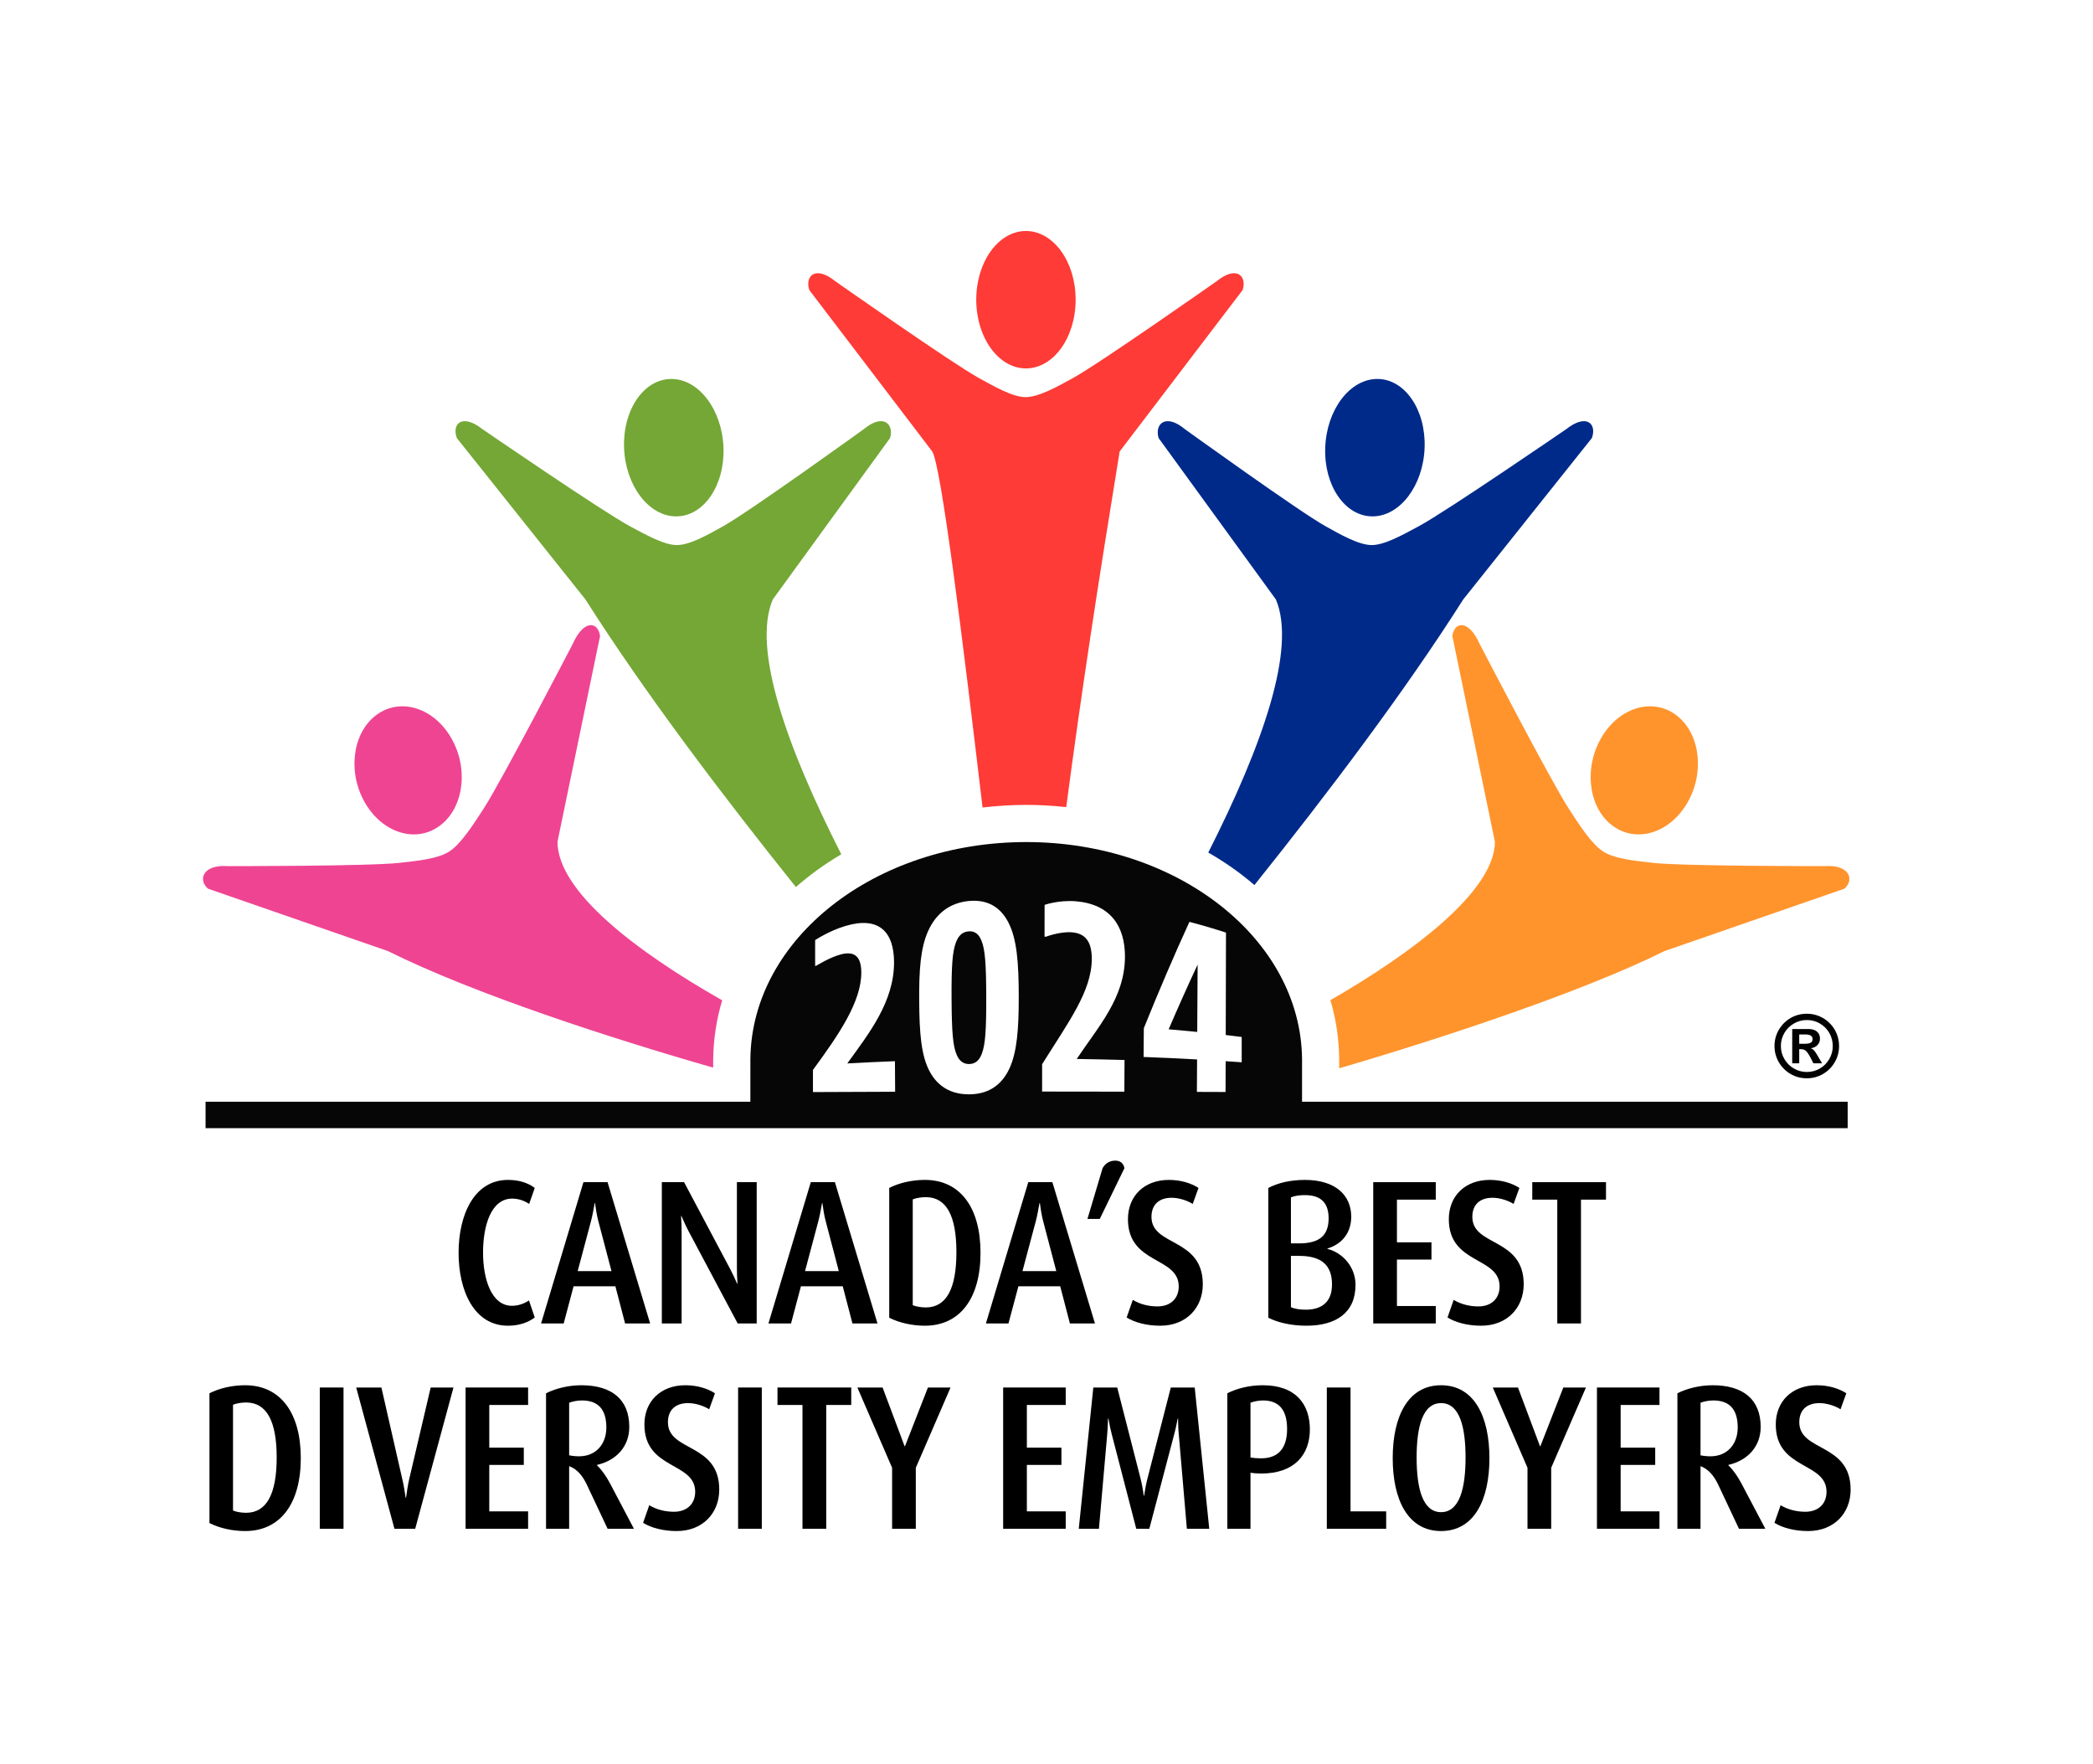 <svg width="299" height="252" viewBox="0 0 299 252" fill="none" xmlns="http://www.w3.org/2000/svg">
<rect width="299" height="252" fill="white"/>
<g clip-path="url(#clip0_129_141)">
<path fill-rule="evenodd" clip-rule="evenodd" d="M186.006 151.259C185.808 134.133 168.24 120.294 146.6 120.294C124.985 120.294 107.438 134.097 107.199 151.191C107.199 153.509 107.194 155.832 107.194 158.149L186.006 158.358C186.006 155.993 186.006 153.628 186.006 151.259Z" fill="#060606"/>
<path fill-rule="evenodd" clip-rule="evenodd" d="M96.741 77.866C94.876 77.892 92.126 76.319 89.991 75.178C86.126 73.111 68.923 61.308 68.923 61.308C66.022 59.022 64.517 60.542 65.262 62.579L83.637 85.637C91.97 98.778 103.11 113.502 113.699 126.721C115.694 124.966 117.871 123.404 120.183 122.039C112.376 106.669 107.418 92.679 110.397 85.637L127.152 62.579C127.751 60.542 126.142 59.022 123.397 61.308C123.397 61.308 107.027 73.111 103.303 75.178C101.256 76.319 98.611 77.845 96.741 77.866ZM96.6 73.767C100.522 73.767 103.543 69.371 103.355 63.954C103.163 58.527 99.829 54.136 95.907 54.136C91.986 54.136 88.965 58.527 89.152 63.954C89.345 69.371 92.678 73.767 96.6 73.767Z" fill="#74A735"/>
<path fill-rule="evenodd" clip-rule="evenodd" d="M146.563 56.735C144.699 56.756 142.001 55.188 139.907 54.042C136.115 51.974 119.329 40.177 119.329 40.177C116.506 37.886 114.949 39.406 115.621 41.443L133.183 64.501C134.454 66.615 137.475 90.851 140.365 115.356C142.454 115.112 144.537 114.981 146.6 114.981C148.49 114.981 150.407 115.091 152.318 115.299C154.495 98.804 156.907 83.121 159.949 64.501L177.511 41.443C178.183 39.406 176.626 37.886 173.803 40.177C173.803 40.177 157.016 51.974 153.219 54.042C151.131 55.188 148.433 56.709 146.563 56.735ZM146.563 52.631C150.485 52.631 153.662 48.235 153.662 42.813C153.667 37.391 150.485 33 146.563 33C142.641 33 139.464 37.391 139.464 42.813C139.464 48.235 142.641 52.631 146.563 52.631Z" fill="#FE3B36"/>
<path fill-rule="evenodd" clip-rule="evenodd" d="M64.22 121.617C62.543 122.721 59.434 122.992 57.053 123.263C52.741 123.753 32.533 123.732 32.533 123.732C29.002 123.476 28.236 125.648 29.71 126.951L55.418 135.867C67.621 141.946 87.105 148.279 101.881 152.519V151.467L101.886 151.222C101.928 148.399 102.36 145.602 103.168 142.899C90.871 135.909 79.704 127.404 79.637 120.268L85.72 90.871C85.46 88.788 83.402 88.434 81.824 91.981C81.824 91.981 71.657 111.57 69.1 115.502C67.694 117.669 65.902 120.508 64.22 121.617ZM62.475 118.206C66.027 115.919 67.032 110.419 64.725 105.914C62.418 101.403 57.673 99.606 54.121 101.893C50.574 104.179 49.569 109.684 51.876 114.19C54.184 118.695 58.928 120.492 62.475 118.206Z" fill="#EF4492"/>
<path fill-rule="evenodd" clip-rule="evenodd" d="M195.928 77.866C197.792 77.892 200.547 76.319 202.677 75.178C206.542 73.111 223.745 61.308 223.745 61.308C226.646 59.022 228.151 60.542 227.412 62.579L209.032 85.637C200.756 98.684 189.719 113.289 179.204 126.435C177.172 124.685 174.959 123.138 172.61 121.789C180.344 106.518 185.235 92.637 182.271 85.637L165.516 62.579C164.917 60.542 166.527 59.022 169.271 61.308C169.271 61.308 185.641 73.111 189.365 75.178C191.417 76.319 194.058 77.845 195.928 77.866ZM196.068 73.767C192.146 73.767 189.125 69.371 189.318 63.954C189.506 58.527 192.839 54.136 196.761 54.136C200.683 54.136 203.704 58.527 203.516 63.954C203.323 69.371 199.99 73.767 196.068 73.767Z" fill="#002A8A"/>
<path fill-rule="evenodd" clip-rule="evenodd" d="M228.979 121.617C230.657 122.721 233.766 122.992 236.146 123.263C240.459 123.753 260.672 123.732 260.672 123.732C264.198 123.476 264.964 125.648 263.49 126.951L237.782 135.867C226.146 141.659 206 148.321 191.313 152.613V151.3C191.287 148.415 190.86 145.597 190.058 142.878C202.079 135.946 213.495 127.247 213.563 120.268L207.48 90.871C207.74 88.788 209.797 88.434 211.375 91.981C211.375 91.981 221.542 111.57 224.099 115.502C225.506 117.669 227.297 120.508 228.979 121.617ZM230.724 118.206C227.172 115.919 226.167 110.419 228.474 105.913C230.782 101.403 235.526 99.606 239.078 101.893C242.625 104.179 243.63 109.684 241.323 114.19C239.016 118.695 234.271 120.492 230.724 118.206Z" fill="#FF942D"/>
<path fill-rule="evenodd" clip-rule="evenodd" d="M263.953 157.389H29.366V161.165H263.953V157.389Z" fill="#060606"/>
<path d="M72.579 189.385C67.673 189.385 65.512 184.312 65.512 178.973C65.512 173.634 67.673 168.556 72.579 168.556C74.126 168.556 75.407 168.967 76.392 169.702L75.595 171.988C74.98 171.577 74.152 171.228 73.168 171.228C70.152 171.228 69.007 175.098 69.007 178.942C69.007 182.728 70.204 186.541 73.142 186.541C74.1 186.541 74.954 186.187 75.569 185.775L76.392 188.213C75.407 188.947 74.126 189.385 72.579 189.385Z" fill="black"/>
<path d="M85.486 174.483C85.272 173.717 85.085 172.514 85.006 171.874H84.954C84.845 172.514 84.631 173.691 84.418 174.483L82.527 181.582H87.355L85.486 174.483ZM89.298 189.062L87.913 183.754H81.939L80.527 189.062H77.298L83.35 168.879H86.793L92.876 189.062H89.298Z" fill="black"/>
<path d="M105.381 189.062L98.34 175.832C98.126 175.452 97.673 174.483 97.35 173.717H97.298C97.35 174.572 97.376 175.421 97.376 176.124V189.062H94.548V168.879H97.725L104.313 181.291C104.657 181.931 105.006 182.697 105.298 183.374H105.355C105.298 182.608 105.272 181.874 105.272 181.025V168.879H108.1V189.062H105.381Z" fill="black"/>
<path d="M117.965 174.483C117.751 173.717 117.564 172.514 117.485 171.874H117.433C117.324 172.514 117.11 173.691 116.897 174.483L115.006 181.582H119.829L117.965 174.483ZM121.777 189.062L120.392 183.754H114.418L113.006 189.062H109.777L115.829 168.879H119.272L125.355 189.062H121.777Z" fill="black"/>
<path d="M132.256 171.02C131.537 171.02 130.793 171.165 130.392 171.342V186.452C130.793 186.629 131.537 186.775 132.256 186.775C135.194 186.775 136.631 184.103 136.631 178.884C136.631 173.66 135.194 171.02 132.256 171.02ZM132.126 189.385C130.308 189.385 128.47 188.973 127.032 188.244V169.702C128.47 168.967 130.308 168.556 132.126 168.556C137.136 168.556 140.074 172.457 140.074 178.973C140.074 185.483 137.136 189.385 132.126 189.385Z" fill="black"/>
<path d="M149.032 174.483C148.818 173.717 148.631 172.514 148.553 171.874H148.495C148.391 172.514 148.178 173.691 147.964 174.483L146.068 181.582H150.897L149.032 174.483ZM152.844 189.062L151.459 183.754H145.485L144.068 189.062H140.844L146.897 168.879H150.339L156.423 189.062H152.844Z" fill="black"/>
<path d="M157.11 174.129H155.35L157.511 166.884C157.855 166.238 158.495 165.801 159.324 165.801C160.152 165.801 160.521 166.295 160.631 166.884L157.11 174.129Z" fill="black"/>
<path d="M165.751 189.385C163.855 189.385 162.147 188.947 160.949 188.213L161.829 185.692C162.871 186.338 164.147 186.629 165.35 186.629C167.298 186.629 168.391 185.426 168.391 183.78C168.391 179.468 161.136 180.671 161.136 174.16C161.136 170.842 163.48 168.556 166.975 168.556C168.631 168.556 170.126 168.999 171.214 169.702L170.391 171.988C169.589 171.488 168.417 171.108 167.376 171.108C165.589 171.108 164.496 172.077 164.496 173.837C164.496 178.093 171.829 176.77 171.829 183.463C171.829 186.832 169.459 189.385 165.751 189.385Z" fill="black"/>
<path d="M185.589 179.41H184.417V186.744C184.948 186.978 185.698 187.098 186.521 187.098C188.735 187.098 190.287 186.072 190.287 183.489C190.287 180.702 188.735 179.41 185.589 179.41ZM186.417 170.728C185.698 170.728 184.974 170.816 184.417 171.051V177.624H185.589C188.579 177.624 189.803 176.421 189.803 174.04C189.803 171.931 188.792 170.728 186.417 170.728ZM186.631 189.385C184.521 189.385 182.547 188.947 181.188 188.244V169.702C182.599 168.967 184.391 168.556 186.417 168.556C190.818 168.556 193.032 170.785 193.032 173.806C193.032 176.244 191.589 177.765 189.641 178.353V178.416C191.776 178.942 193.646 180.968 193.646 183.546C193.646 187.567 190.818 189.385 186.631 189.385Z" fill="black"/>
<path d="M196.177 189.062V168.879H205.11V171.374H199.563V177.473H204.495V179.936H199.563V186.572H205.11V189.062H196.177Z" fill="black"/>
<path d="M211.589 189.385C209.698 189.385 207.99 188.947 206.787 188.213L207.667 185.692C208.708 186.338 209.99 186.629 211.188 186.629C213.136 186.629 214.229 185.426 214.229 183.78C214.229 179.468 206.974 180.671 206.974 174.16C206.974 170.842 209.323 168.556 212.813 168.556C214.469 168.556 215.964 168.999 217.057 169.702L216.229 171.988C215.427 171.488 214.255 171.108 213.214 171.108C211.427 171.108 210.333 172.077 210.333 173.837C210.333 178.093 217.672 176.77 217.672 183.463C217.672 186.832 215.297 189.385 211.589 189.385Z" fill="black"/>
<path d="M225.854 171.374V189.062H222.469V171.374H218.896V168.879H229.427V171.374H225.854Z" fill="black"/>
<path d="M35.153 200.354C34.434 200.354 33.684 200.499 33.288 200.677V215.786C33.684 215.963 34.434 216.109 35.153 216.109C38.085 216.109 39.527 213.437 39.527 208.218C39.527 202.994 38.085 200.354 35.153 200.354ZM35.017 218.719C33.205 218.719 31.366 218.307 29.923 217.578V199.036C31.366 198.302 33.205 197.89 35.017 197.89C40.033 197.89 42.97 201.791 42.97 208.307C42.97 214.818 40.033 218.719 35.017 218.719Z" fill="black"/>
<path d="M45.684 218.396V198.213H49.074V218.396H45.684Z" fill="black"/>
<path d="M59.314 218.396H56.35L50.887 198.213H54.486L57.444 211.182C57.657 212.062 57.845 213.177 57.954 213.969H58.007C58.085 213.323 58.272 212.062 58.486 211.182L61.527 198.213H64.782L59.314 218.396Z" fill="black"/>
<path d="M66.512 218.396V198.213H75.444V200.708H69.897V206.807H74.829V209.271H69.897V215.906H75.444V218.396H66.512Z" fill="black"/>
<path d="M83.126 200.062C82.459 200.062 81.793 200.208 81.308 200.385V207.896C81.709 207.984 82.22 208.041 82.725 208.041C85.152 208.041 86.621 206.281 86.621 203.932C86.621 201.322 85.444 200.062 83.126 200.062ZM86.803 218.396L83.819 212.062C83.23 210.828 82.433 209.859 81.308 209.448V218.396H78.006V199.036C79.366 198.359 81.178 197.89 83.043 197.89C87.392 197.89 89.897 199.916 89.897 203.843C89.897 206.635 88.058 208.63 85.288 209.271V209.333C86.006 210.005 86.621 210.948 87.1 211.823L90.564 218.396H86.803Z" fill="black"/>
<path d="M96.673 218.719C94.777 218.719 93.069 218.281 91.871 217.547L92.751 215.026C93.793 215.672 95.069 215.963 96.272 215.963C98.22 215.963 99.314 214.76 99.314 213.114C99.314 208.802 92.058 210.005 92.058 203.494C92.058 200.177 94.402 197.89 97.897 197.89C99.553 197.89 101.043 198.328 102.136 199.036L101.313 201.322C100.511 200.822 99.34 200.442 98.298 200.442C96.511 200.442 95.418 201.411 95.418 203.171C95.418 207.427 102.751 206.104 102.751 212.797C102.751 216.167 100.376 218.719 96.673 218.719Z" fill="black"/>
<path d="M105.444 218.396V198.213H108.829V218.396H105.444Z" fill="black"/>
<path d="M118.032 200.708V218.396H114.641V200.708H111.069V198.213H121.605V200.708H118.032Z" fill="black"/>
<path d="M130.829 209.682V218.396H127.444V209.682L122.48 198.213H126.084L129.23 206.604H129.282L132.563 198.213H135.793L130.829 209.682Z" fill="black"/>
<path d="M143.308 218.396V198.213H152.246V200.708H146.694V206.807H151.631V209.271H146.694V215.906H152.246V218.396H143.308Z" fill="black"/>
<path d="M169.553 218.396L168.407 205.02C168.324 204.229 168.298 203.375 168.298 202.645H168.245C168.11 203.349 167.923 204.255 167.709 205.02L164.188 218.396H162.324L158.855 205.02C158.641 204.198 158.48 203.463 158.35 202.645H158.292C158.272 203.494 158.214 204.463 158.162 205.02L156.99 218.396H154.11L156.188 198.213H159.605L162.912 211.12C163.126 211.974 163.256 212.646 163.391 213.672H163.443C163.605 212.62 163.735 211.943 163.949 211.12L167.256 198.213H170.673L172.751 218.396H169.553Z" fill="black"/>
<path d="M180.427 200.062C179.787 200.062 179.12 200.208 178.641 200.385V208.218C179.016 208.276 179.599 208.333 180.136 208.333C182.912 208.333 183.87 206.541 183.87 204.14C183.87 201.614 182.881 200.062 180.427 200.062ZM180.136 210.505C179.599 210.505 179.016 210.448 178.641 210.39V218.396H175.334V199.036C176.667 198.359 178.454 197.89 180.401 197.89C185.125 197.89 187.125 200.619 187.125 204.198C187.125 207.718 185.016 210.505 180.136 210.505Z" fill="black"/>
<path d="M189.547 218.396V198.213H192.933V215.906H198.026V218.396H189.547Z" fill="black"/>
<path d="M205.865 200.442C203.198 200.442 202.375 203.906 202.375 208.218C202.375 212.531 203.198 216.021 205.865 216.021C208.537 216.021 209.365 212.531 209.365 208.218C209.365 203.906 208.537 200.442 205.865 200.442ZM205.865 218.719C201.12 218.719 198.959 214.234 198.959 208.307C198.959 202.38 201.12 197.89 205.865 197.89C210.615 197.89 212.776 202.38 212.776 208.307C212.776 214.234 210.615 218.719 205.865 218.719Z" fill="black"/>
<path d="M221.599 209.682V218.396H218.214V209.682L213.255 198.213H216.854L220 206.604H220.052L223.333 198.213H226.563L221.599 209.682Z" fill="black"/>
<path d="M228.136 218.396V198.213H237.068V200.708H231.521V206.807H236.459V209.271H231.521V215.906H237.068V218.396H228.136Z" fill="black"/>
<path d="M244.75 200.062C244.083 200.062 243.417 200.208 242.932 200.385V207.896C243.333 207.984 243.844 208.041 244.349 208.041C246.776 208.041 248.245 206.281 248.245 203.932C248.245 201.322 247.068 200.062 244.75 200.062ZM248.427 218.396L245.443 212.062C244.854 210.828 244.052 209.859 242.932 209.448V218.396H239.63V199.036C240.99 198.359 242.802 197.89 244.667 197.89C249.016 197.89 251.526 199.916 251.526 203.843C251.526 206.635 249.682 208.63 246.912 209.271V209.333C247.63 210.005 248.245 210.948 248.724 211.823L252.193 218.396H248.427Z" fill="black"/>
<path d="M258.297 218.719C256.401 218.719 254.693 218.281 253.495 217.547L254.375 215.026C255.417 215.672 256.693 215.963 257.896 215.963C259.844 215.963 260.932 214.76 260.932 213.114C260.932 208.802 253.682 210.005 253.682 203.494C253.682 200.177 256.026 197.89 259.521 197.89C261.177 197.89 262.672 198.328 263.76 199.036L262.932 201.322C262.135 200.822 260.964 200.442 259.922 200.442C258.135 200.442 257.042 201.411 257.042 203.171C257.042 207.427 264.375 206.104 264.375 212.797C264.375 216.167 262 218.719 258.297 218.719Z" fill="black"/>
<path d="M127.876 155.962C123.965 155.977 120.048 155.993 116.136 156.009C116.136 154.957 116.136 153.899 116.136 152.842C119.86 147.769 123.064 143.076 123.043 138.904C123.027 136.623 122.069 135.841 120.147 136.336C118.511 136.758 116.636 137.951 116.636 137.946C116.574 137.961 116.511 137.982 116.449 137.998C116.449 136.769 116.449 135.534 116.449 134.3C116.449 134.31 118.308 133.024 120.761 132.284C125.485 130.862 127.694 133.039 127.72 137.409C127.756 143.118 124.084 147.696 121.043 151.915C123.308 151.79 125.579 151.686 127.85 151.597C127.86 153.055 127.871 154.509 127.876 155.962Z" fill="white"/>
<path d="M140.188 134.331C139.798 133.373 139.183 132.982 138.376 133.05C137.501 133.117 136.923 133.638 136.542 134.68C136.063 136.003 135.912 137.946 135.938 142.696C135.964 147.446 136.131 149.41 136.652 150.639C137.042 151.597 137.652 152.014 138.454 152.003C139.318 151.988 139.897 151.514 140.277 150.488C140.756 149.186 140.907 147.217 140.891 142.388C140.881 137.555 140.714 135.555 140.188 134.331ZM144.199 152.654C143.011 155.191 141.001 156.332 138.407 156.332C135.787 156.326 133.923 155.165 132.787 153.024C131.589 150.769 131.345 147.519 131.313 143.076C131.282 138.633 131.485 135.451 132.6 132.977C133.772 130.388 135.798 128.956 138.423 128.711C141.079 128.466 142.933 129.581 144.068 131.805C145.271 134.143 145.532 137.55 145.537 142.373C145.537 146.878 145.313 150.243 144.199 152.654Z" fill="white"/>
<path d="M160.621 155.951C156.704 155.941 152.787 155.936 148.871 155.936C148.876 154.634 148.876 153.326 148.876 152.024C152.636 146.003 155.949 141.612 155.97 137.008C155.98 134.482 155.016 133.3 153.042 133.18C151.36 133.076 149.417 133.815 149.417 133.815C149.35 133.815 149.287 133.815 149.22 133.81C149.225 132.3 149.225 130.784 149.23 129.268C149.225 129.274 151.178 128.555 153.709 128.753C158.568 129.169 160.735 132.237 160.709 136.716C160.673 142.56 156.917 146.628 153.818 151.279C156.095 151.311 158.371 151.363 160.647 151.425C160.636 152.936 160.631 154.441 160.621 155.951Z" fill="white"/>
<path d="M171.032 147.415C171.053 144.211 171.068 141.003 171.089 137.8C169.72 140.722 168.339 143.816 166.949 147.04C168.313 147.154 169.678 147.279 171.032 147.415ZM175.094 151.597C175.089 153.066 175.084 154.529 175.079 155.998C173.714 155.993 172.35 155.988 170.985 155.983C170.996 154.436 171.006 152.894 171.011 151.347C168.47 151.206 165.923 151.087 163.371 150.993C163.381 149.623 163.391 148.253 163.402 146.883C165.584 141.487 167.766 136.378 169.917 131.695C171.673 132.154 173.412 132.664 175.141 133.227C175.131 138.107 175.115 142.982 175.105 147.857C175.865 147.946 176.626 148.04 177.386 148.139C177.386 149.342 177.386 150.55 177.386 151.753C176.621 151.701 175.86 151.649 175.094 151.597Z" fill="white"/>
<path d="M257.031 147.779V149.107H257.828C258.193 149.107 258.469 149.061 258.656 148.967C258.844 148.873 258.937 148.686 258.937 148.404C258.937 148.212 258.854 148.061 258.693 147.946C258.526 147.837 258.271 147.779 257.927 147.779H257.031ZM257.031 151.899H256.031V147.003H258.349C258.708 147.003 259.01 147.06 259.255 147.175C259.5 147.29 259.687 147.451 259.812 147.659C259.937 147.873 259.995 148.118 259.995 148.394C259.995 148.738 259.88 149.035 259.646 149.285C259.417 149.54 259.094 149.691 258.677 149.748C258.891 149.826 259.062 149.946 259.193 150.107C259.323 150.264 259.495 150.529 259.714 150.91L260.292 151.899H259.057L258.656 151.107C258.469 150.753 258.307 150.493 258.172 150.321C258.042 150.149 257.906 150.035 257.776 149.977C257.641 149.915 257.479 149.883 257.286 149.883H257.031V151.899ZM258.125 145.717C257.453 145.717 256.833 145.883 256.266 146.217C255.693 146.55 255.245 146.998 254.911 147.566C254.578 148.139 254.411 148.758 254.411 149.43C254.411 150.097 254.578 150.717 254.911 151.29C255.25 151.863 255.698 152.316 256.271 152.644C256.839 152.972 257.458 153.139 258.125 153.139C258.802 153.139 259.422 152.972 259.99 152.639C260.552 152.311 261 151.858 261.328 151.29C261.656 150.717 261.823 150.097 261.823 149.43C261.823 148.753 261.656 148.133 261.328 147.561C261 146.993 260.552 146.545 259.984 146.212C259.422 145.883 258.797 145.717 258.125 145.717ZM258.115 144.816C258.745 144.816 259.339 144.935 259.901 145.17C260.458 145.404 260.953 145.732 261.38 146.165C261.807 146.587 262.141 147.081 262.37 147.644C262.609 148.201 262.724 148.8 262.724 149.43C262.724 150.264 262.521 151.035 262.104 151.743C261.698 152.451 261.135 153.014 260.427 153.425C259.719 153.837 258.948 154.04 258.115 154.04C257.276 154.04 256.505 153.837 255.797 153.425C255.089 153.014 254.531 152.451 254.12 151.743C253.708 151.035 253.5 150.264 253.5 149.43C253.5 148.592 253.708 147.821 254.12 147.113C254.531 146.404 255.089 145.847 255.797 145.43C256.505 145.024 257.276 144.816 258.115 144.816Z" fill="black"/>
</g>
<defs>
<clipPath id="clip0_129_141">
<rect width="236" height="186" fill="white" transform="translate(29 33)"/>
</clipPath>
</defs>
</svg>
